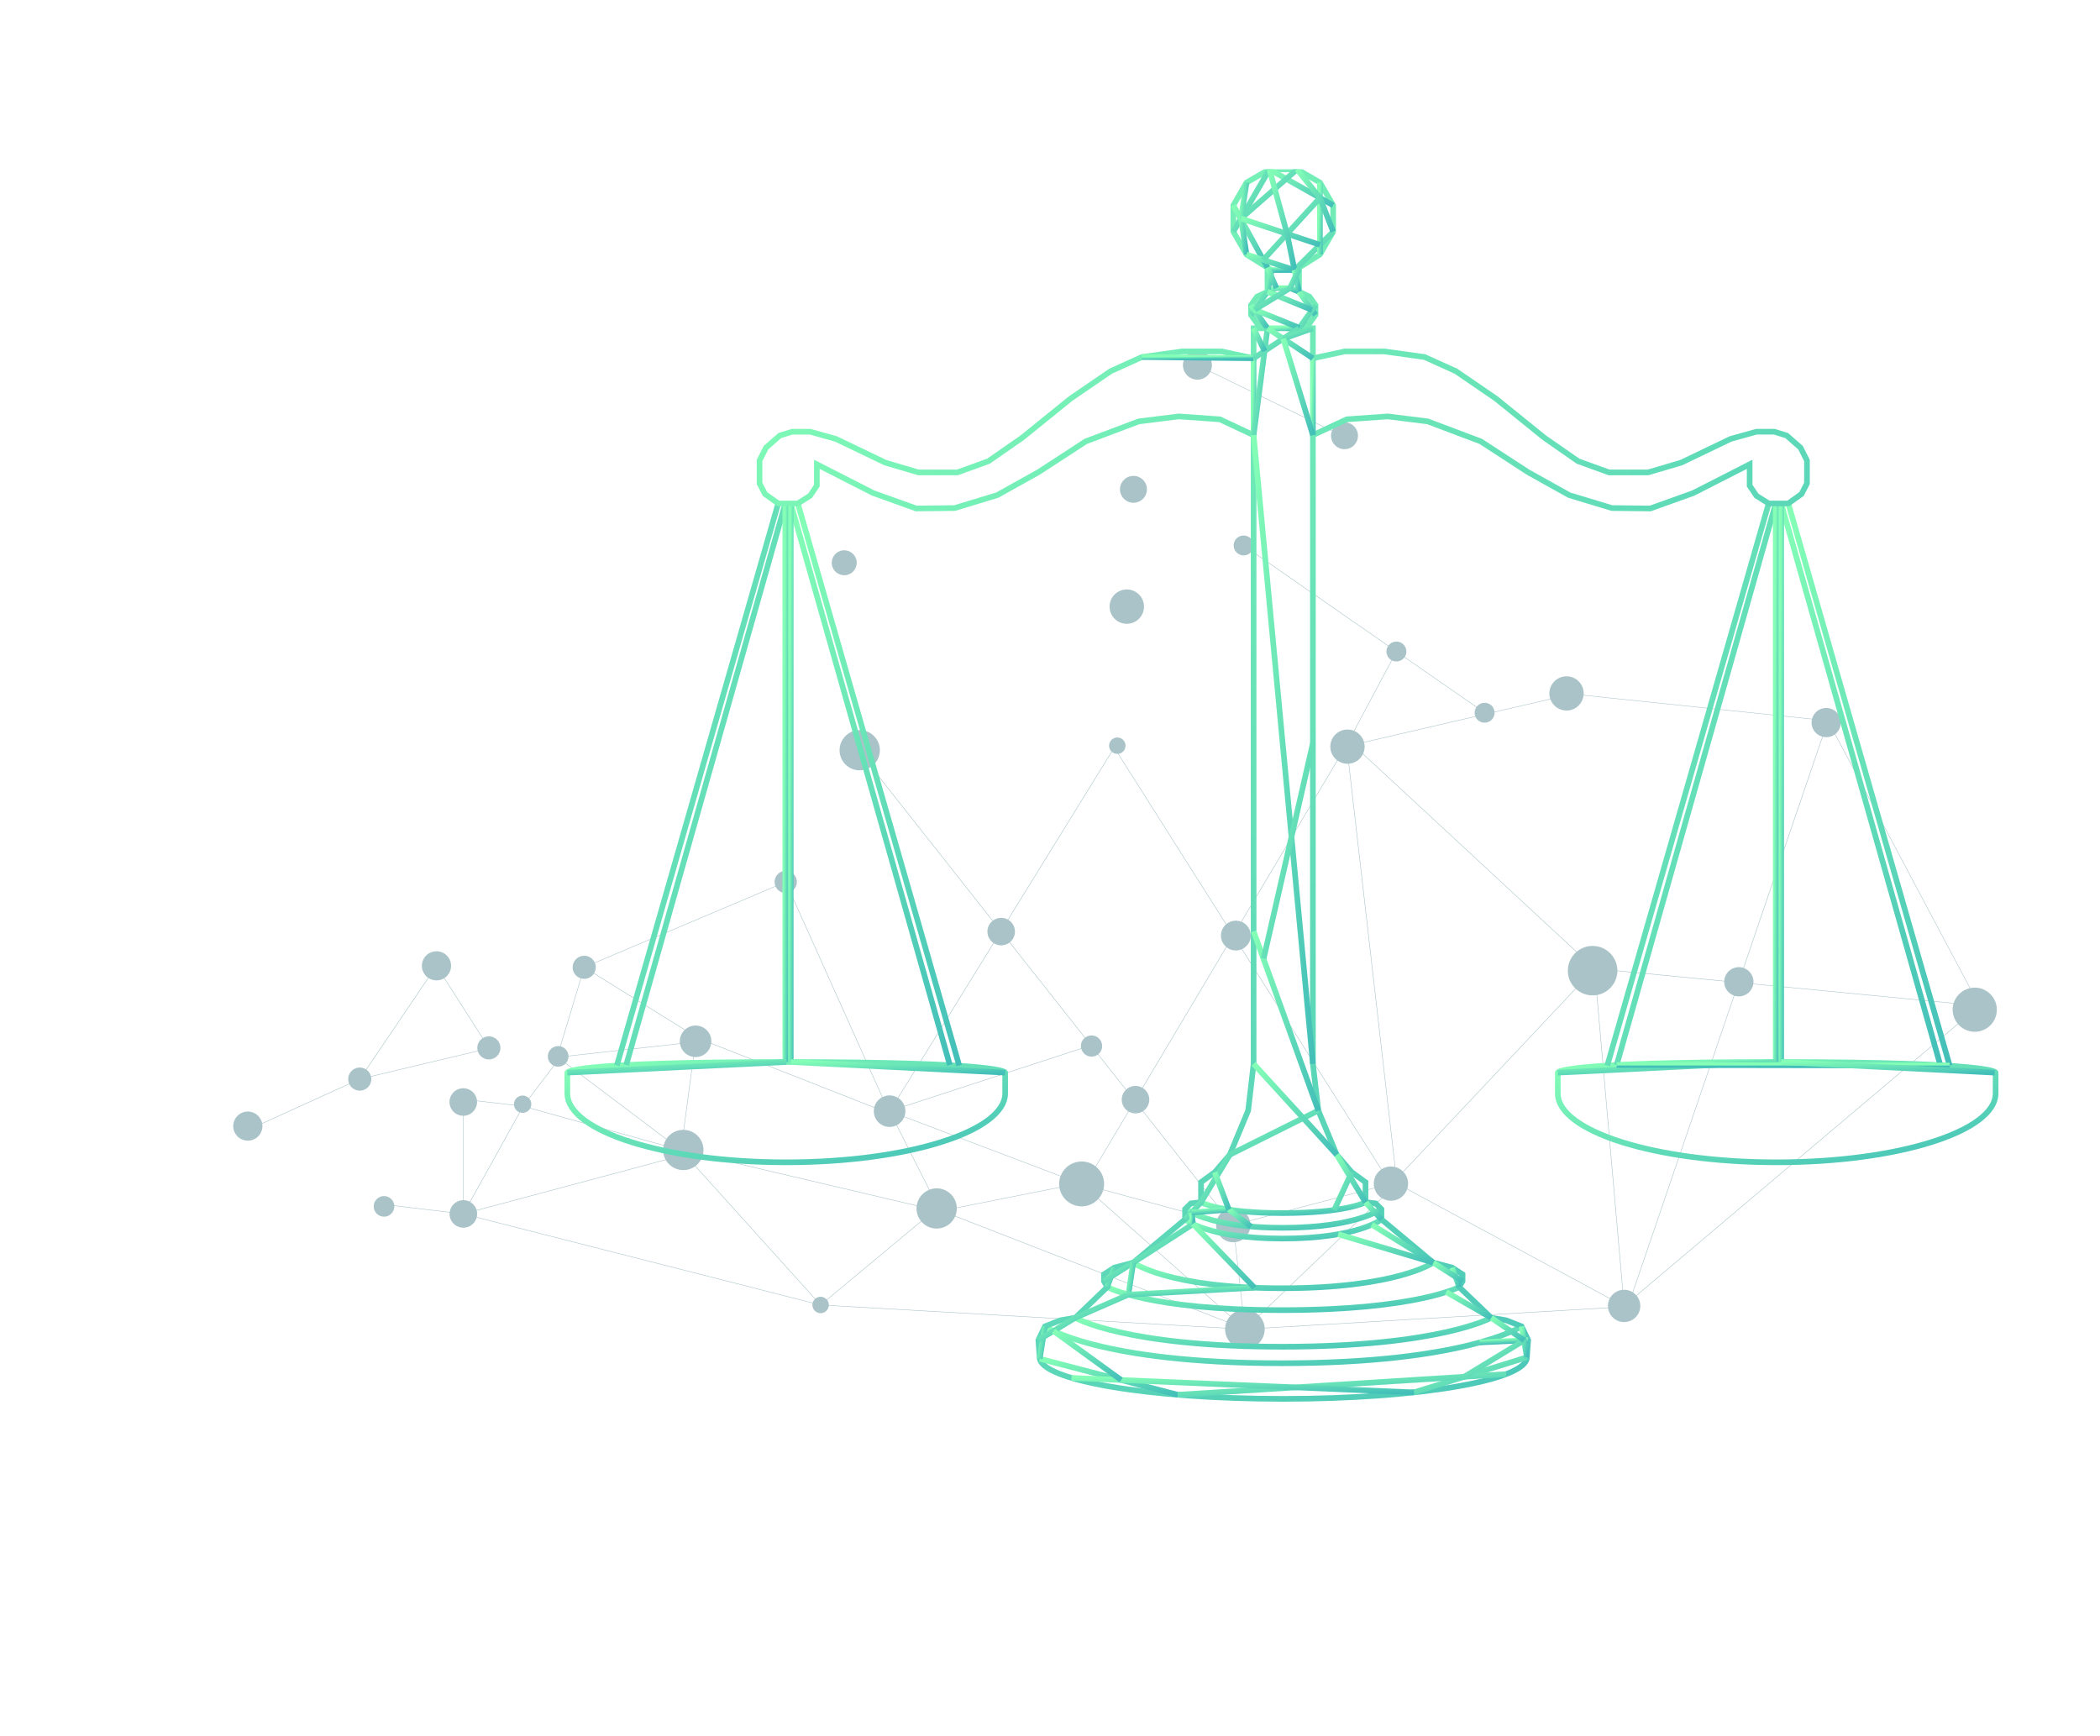 <svg width="744" height="615" viewBox="0 0 744 615" fill="none" xmlns="http://www.w3.org/2000/svg">
<g clip-path="url(#clip0_14090_4406)">
<path opacity="0.5" d="M396.822 173.919C396.53 171.303 398.419 168.945 401.041 168.653C403.662 168.36 406.026 170.246 406.318 172.862C406.611 175.481 404.721 177.837 402.1 178.129C399.478 178.421 397.115 176.535 396.822 173.919ZM393.152 215.628C393.524 218.967 396.54 221.372 399.885 220.999C403.231 220.628 405.641 217.618 405.267 214.279C404.895 210.94 401.879 208.535 398.534 208.908C395.188 209.28 392.777 212.289 393.152 215.628ZM131.532 381.918C131.782 384.163 130.163 386.188 127.911 386.438C126.133 386.636 124.498 385.665 123.764 384.143L92.896 398.179C92.911 398.271 92.93 398.362 92.941 398.454C93.258 401.288 91.212 403.839 88.375 404.154C85.538 404.471 82.978 402.429 82.663 399.597C82.346 396.763 84.392 394.212 87.229 393.897C89.915 393.598 92.345 395.41 92.868 398.003L123.69 383.987C123.534 383.626 123.427 383.235 123.38 382.822C123.129 380.577 124.749 378.552 127.001 378.302C127.978 378.193 128.913 378.438 129.679 378.933L151.677 346.457C150.504 345.635 149.673 344.338 149.502 342.806C149.184 339.972 151.23 337.42 154.067 337.106C156.905 336.789 159.464 338.831 159.779 341.662C160.002 343.655 159.055 345.504 157.487 346.538L171.073 367.818C171.569 367.516 172.132 367.313 172.747 367.244C174.996 366.994 177.025 368.61 177.275 370.858C177.526 373.102 175.906 375.127 173.655 375.377C171.656 375.6 169.835 374.347 169.277 372.491L131.46 381.503C131.49 381.639 131.512 381.775 131.527 381.916L131.532 381.918ZM129.821 379.035C130.592 379.579 131.17 380.384 131.42 381.342L169.238 372.33C169.191 372.147 169.151 371.961 169.131 371.768C168.955 370.197 169.699 368.734 170.931 367.912L157.346 346.632C156.716 347.018 155.997 347.281 155.216 347.367C153.976 347.506 152.788 347.194 151.818 346.56L129.823 379.035H129.821ZM424.804 134.498C426.585 134.3 428.05 133.213 428.809 131.73L471.867 152.736C471.614 153.414 471.507 154.159 471.592 154.929C471.884 157.545 474.248 159.431 476.869 159.139C479.491 158.847 481.38 156.488 481.088 153.872C480.795 151.256 478.432 149.37 475.81 149.662C474.02 149.862 472.571 151.026 471.927 152.577L428.881 131.577C429.271 130.75 429.449 129.812 429.34 128.837C429.025 126.026 426.486 123.999 423.668 124.313C420.851 124.627 418.82 127.162 419.135 129.973C419.45 132.785 421.989 134.812 424.807 134.498H424.804ZM700.498 365.554C697.835 365.851 695.337 364.776 693.706 362.898L579.834 459.111C580.516 459.938 580.977 460.962 581.104 462.108C581.453 465.249 579.187 468.08 576.039 468.429C572.932 468.776 570.132 466.571 569.723 463.492L448.052 470.667C448.225 474.327 445.529 477.542 441.829 477.956C437.978 478.384 434.508 475.614 434.077 471.771C434.035 471.402 434.032 471.041 434.05 470.679L293.634 462.66C293.518 464.014 292.459 465.143 291.055 465.301C289.456 465.479 288.015 464.328 287.836 462.732C287.799 462.403 287.821 462.079 287.891 461.774L168.878 431.436C168.365 433.307 166.755 434.769 164.707 434.997C162.023 435.297 159.605 433.366 159.305 430.688C159.266 430.337 159.268 429.99 159.303 429.651L139.706 427.31C139.793 429.213 138.386 430.886 136.462 431.099C134.456 431.322 132.645 429.879 132.422 427.877C132.199 425.874 133.645 424.068 135.651 423.845C137.657 423.622 139.468 425.065 139.691 427.067C139.693 427.092 139.691 427.114 139.696 427.137L159.328 429.483C159.625 427.32 161.351 425.55 163.625 425.298C163.777 425.28 163.928 425.273 164.077 425.27L164.052 395.372C161.627 395.335 159.551 393.506 159.273 391.039C158.973 388.361 160.907 385.948 163.591 385.648C166.274 385.349 168.692 387.279 168.992 389.957C168.992 389.967 168.992 389.979 168.992 389.989L182.094 391.511C181.963 389.866 183.163 388.403 184.817 388.217C185.811 388.106 186.744 388.484 187.384 389.153L196.146 377.597C195.059 377.067 194.256 376.013 194.112 374.723C193.889 372.719 195.335 370.914 197.341 370.692C197.725 370.65 198.1 370.667 198.459 370.739L205.716 346.642C204.23 346.162 203.087 344.855 202.901 343.204C202.651 340.96 204.27 338.935 206.522 338.685C208.337 338.482 210.006 339.497 210.716 341.076L274.707 313.97C274.578 313.648 274.486 313.306 274.447 312.945C274.206 310.782 275.766 308.832 277.936 308.589C280.104 308.349 282.058 309.906 282.298 312.071C282.489 313.789 281.544 315.366 280.064 316.068L312.681 388.734C313.254 388.45 313.879 388.254 314.551 388.18C315.84 388.036 317.073 388.346 318.097 388.975L351.949 334.121C350.821 333.346 350.02 332.111 349.856 330.646C349.665 328.941 350.384 327.345 351.622 326.335L308.557 271.766C307.634 272.382 306.56 272.796 305.38 272.927C301.459 273.362 297.927 270.546 297.488 266.63C297.052 262.717 299.874 259.19 303.795 258.755C307.716 258.319 311.247 261.136 311.686 265.051C311.986 267.727 310.756 270.222 308.698 271.672L351.756 326.228C352.435 325.711 353.256 325.362 354.166 325.261C355.208 325.144 356.207 325.367 357.058 325.837L393.802 266.301C393.343 265.848 393.028 265.244 392.951 264.554C392.772 262.957 393.926 261.519 395.525 261.341C397.125 261.163 398.566 262.314 398.744 263.91C398.92 265.475 397.814 266.885 396.262 267.108L434.469 327.456C435.238 326.817 436.192 326.389 437.259 326.27C438.122 326.174 438.96 326.295 439.719 326.585L473.737 269.415C472.447 268.445 471.542 266.972 471.349 265.244C470.977 261.913 473.38 258.911 476.718 258.54C477.755 258.423 478.759 258.577 479.662 258.941L492.999 233.931C492.044 233.394 491.352 232.423 491.221 231.253C491.127 230.399 491.345 229.582 491.784 228.919L443.446 195.36C442.883 196.13 442.013 196.67 440.989 196.783C439.049 196.999 437.301 195.605 437.085 193.67C436.869 191.734 438.266 189.99 440.205 189.774C442.144 189.559 443.893 190.952 444.108 192.888C444.203 193.742 443.984 194.556 443.546 195.222L491.883 228.78C492.446 228.01 493.317 227.471 494.341 227.357C496.28 227.142 498.029 228.535 498.244 230.471C498.339 231.324 498.12 232.139 497.681 232.805L523.126 250.471C523.689 249.701 524.56 249.162 525.584 249.048C527.523 248.833 529.272 250.226 529.487 252.161C529.487 252.179 529.487 252.199 529.49 252.216L549.228 247.635C549.097 247.239 549.003 246.823 548.955 246.392C548.583 243.061 550.987 240.059 554.325 239.688C557.663 239.316 560.671 241.715 561.043 245.048C561.09 245.462 561.093 245.87 561.055 246.269L641.985 254.711C642.521 252.708 644.235 251.137 646.422 250.894C649.271 250.577 651.838 252.624 652.156 255.468C652.362 257.31 651.57 259.027 650.219 260.099L698.038 350.127C698.274 350.08 698.512 350.04 698.752 350.013C703.053 349.535 706.929 352.627 707.408 356.918C707.886 361.21 704.789 365.078 700.488 365.556L700.498 365.554ZM650.09 260.2C649.378 260.727 648.525 261.081 647.58 261.188C646.958 261.257 646.35 261.208 645.775 261.067L617.8 343.016C619.603 343.665 620.98 345.283 621.205 347.313C621.252 347.739 621.242 348.154 621.188 348.56L692.161 355.421C692.981 352.837 695.122 350.788 697.875 350.162L650.09 260.203V260.2ZM292.913 460.485L326.308 432.705C325.47 431.678 324.905 430.413 324.746 429C324.682 428.424 324.696 427.854 324.766 427.302L248.957 409.47C248.528 410.943 247.63 412.232 246.423 413.155L288.843 460.193C289.27 459.831 289.808 459.586 290.405 459.519C291.385 459.411 292.303 459.802 292.91 460.485H292.913ZM235.106 405.941L187.85 392.756C187.381 393.595 186.531 394.207 185.501 394.321C185.055 394.37 184.621 394.321 184.219 394.192L166.606 425.924C167.68 426.543 168.506 427.56 168.861 428.8L235.796 410.878C235.372 410.094 235.082 409.218 234.977 408.277C234.888 407.475 234.943 406.691 235.106 405.943V405.941ZM200.503 376.716L236.106 403.567C237.234 401.852 239.092 400.634 241.294 400.389C241.584 400.357 241.872 400.347 242.157 400.35L245.612 374.501C243.256 374.152 241.324 372.323 240.922 369.897L201.408 374.271C201.421 375.194 201.081 376.055 200.503 376.713V376.716ZM383.086 371.615L320.52 392.076C320.624 392.41 320.699 392.754 320.741 393.115C320.84 394.001 320.721 394.858 320.433 395.642L375.77 416.675C376.801 413.989 379.261 411.957 382.324 411.616C384.494 411.373 386.558 412.027 388.145 413.279L399.734 393.803C398.501 393.043 397.618 391.749 397.445 390.2C397.271 388.658 397.844 387.205 398.871 386.193L388.981 373.659C388.46 374.05 387.835 374.315 387.14 374.392C385.261 374.6 383.554 373.387 383.088 371.615H383.086ZM434.543 335.628L404.857 385.517C406.09 386.277 406.973 387.571 407.147 389.121C407.355 390.989 406.474 392.724 405.014 393.704L433.154 429.362C434.02 428.674 435.079 428.211 436.259 428.08C439.267 427.745 442 429.664 442.784 432.483L486.893 420.87C486.829 420.612 486.774 420.35 486.745 420.078C486.489 417.784 487.548 415.645 489.324 414.415L439.915 336.371C439.453 336.566 438.96 336.7 438.437 336.759C436.983 336.92 435.6 336.477 434.543 335.631V335.628ZM477.936 270.61L494.353 413.544C495.405 413.824 496.352 414.378 497.104 415.135L558.166 350.278C556.733 348.907 555.751 347.046 555.515 344.922C555.183 341.952 556.381 339.165 558.481 337.339L482.861 267.227C481.978 269.031 480.222 270.363 478.072 270.6C478.025 270.605 477.98 270.605 477.933 270.608L477.936 270.61ZM440.19 464.046L437.522 440.148C434.218 440.469 431.257 438.086 430.888 434.782C430.803 434.027 430.868 433.292 431.046 432.599L390.865 421.682C390.54 422.818 389.97 423.862 389.204 424.738L435.877 466.274C436.966 465.083 438.466 464.259 440.19 464.046ZM399.875 393.885L388.274 413.383C389.814 414.653 390.88 416.494 391.118 418.63C391.23 419.627 391.148 420.6 390.91 421.516L431.086 432.431C431.421 431.265 432.1 430.233 433.018 429.461L404.867 393.791C404.267 394.162 403.583 394.415 402.834 394.499C401.765 394.618 400.743 394.377 399.875 393.885ZM317.762 398.677L329.297 421.553C329.85 421.343 330.435 421.189 331.053 421.12C334.974 420.684 338.505 423.501 338.944 427.416C338.961 427.575 338.966 427.733 338.974 427.889L375.326 420.662C375.313 420.573 375.298 420.481 375.288 420.39C375.15 419.142 375.308 417.932 375.705 416.826L320.374 395.796C319.88 397.028 318.955 398.055 317.765 398.677H317.762ZM338.468 430.871L434.59 468.264C434.88 467.581 435.28 466.954 435.763 466.4L389.09 424.862C387.832 426.241 386.089 427.186 384.085 427.409C379.862 427.879 376.042 424.961 375.348 420.828L338.981 428.057C339.004 429.045 338.823 429.998 338.468 430.869V430.871ZM446.05 466.086L489.485 424.498C488.265 423.709 487.34 422.491 486.933 421.031L442.824 432.643C442.888 432.901 442.943 433.163 442.973 433.435C443.342 436.74 440.981 439.715 437.685 440.128L440.356 464.029C442.551 463.811 444.609 464.63 446.05 466.088V466.086ZM498.572 421.261L570.36 460.019C571.223 458.428 572.828 457.267 574.767 457.052C574.785 457.052 574.802 457.052 574.819 457.049L565.673 352.592C565.522 352.617 565.366 352.639 565.212 352.656C562.583 352.948 560.096 352.048 558.293 350.389L497.223 415.257C498.091 416.18 498.683 417.375 498.835 418.729C498.934 419.61 498.835 420.466 498.577 421.261H498.572ZM578.408 457.871L614.291 352.758C612.488 352.109 611.112 350.491 610.886 348.461C610.859 348.216 610.854 347.974 610.861 347.734L573.014 344.076C572.959 348.221 569.969 351.8 565.842 352.562L574.99 457.039C576.233 456.948 577.416 457.262 578.41 457.874L578.408 457.871ZM529.505 252.384C529.592 254.228 528.235 255.844 526.37 256.052C524.79 256.228 523.34 255.337 522.737 253.953L483.292 263.106C483.357 263.363 483.409 263.626 483.439 263.895C483.565 265.019 483.367 266.103 482.933 267.063L558.608 337.225C559.885 336.156 561.482 335.438 563.263 335.24C568.081 334.703 572.421 338.168 572.959 342.977C572.994 343.289 573.011 343.595 573.014 343.902L610.866 347.56C611.02 345.095 612.922 343.019 615.467 342.737C616.221 342.652 616.955 342.737 617.634 342.957L645.604 261.022C643.627 260.47 642.084 258.77 641.841 256.609C641.774 256.01 641.819 255.426 641.948 254.869L561.035 246.429C560.711 249.169 558.541 251.429 555.674 251.746C552.827 252.062 550.228 250.362 549.29 247.788L529.5 252.379L529.505 252.384ZM479.823 259.007C481.467 259.725 482.752 261.151 483.25 262.943L522.677 253.793C522.576 253.523 522.501 253.238 522.467 252.936C522.372 252.082 522.591 251.266 523.03 250.602L497.585 232.936C497.022 233.705 496.151 234.245 495.127 234.359C494.42 234.438 493.743 234.299 493.153 234.005L479.82 259.005L479.823 259.007ZM439.885 326.644C441.599 327.359 442.883 328.956 443.102 330.928C443.359 333.243 442.075 335.371 440.069 336.297L489.465 414.323C490.236 413.821 491.132 413.48 492.111 413.371C492.823 413.291 493.515 413.346 494.175 413.499L477.762 270.62C476.331 270.707 474.975 270.291 473.878 269.514L439.883 326.647L439.885 326.644ZM357.209 325.924C358.474 326.679 359.389 327.991 359.563 329.565C359.754 331.27 359.035 332.866 357.797 333.879L384.457 367.66C384.978 367.269 385.603 367.004 386.3 366.927C388.366 366.697 390.226 368.182 390.456 370.244C390.602 371.551 390.057 372.776 389.109 373.555L398.99 386.074C399.726 385.396 400.676 384.933 401.75 384.814C402.819 384.695 403.841 384.935 404.709 385.428L434.409 335.512C433.43 334.673 432.748 333.48 432.594 332.097C432.395 330.327 433.102 328.669 434.342 327.567L396.103 267.165L396.175 267.118C395.329 267.212 394.528 266.932 393.936 266.413L357.212 325.919L357.209 325.924ZM318.243 389.061C319.26 389.729 320.051 390.722 320.461 391.912L383.036 371.449C383.009 371.328 382.989 371.202 382.974 371.075C382.828 369.769 383.376 368.543 384.321 367.764L357.661 333.983C356.981 334.5 356.16 334.849 355.25 334.95C354.099 335.079 352.996 334.794 352.091 334.218L318.243 389.064V389.061ZM309.608 394.35C309.536 393.717 309.581 393.098 309.715 392.509L251.963 369.801C251.601 372.251 249.632 374.248 247.053 374.535C246.619 374.582 246.192 374.575 245.778 374.528L242.326 400.36C245.82 400.473 248.796 403.127 249.195 406.696C249.297 407.599 249.218 408.478 248.997 409.307L324.791 427.134C325.168 424.664 326.827 422.563 329.138 421.617L317.611 398.756C317.053 399.026 316.445 399.211 315.793 399.285C312.721 399.627 309.953 397.419 309.611 394.353L309.608 394.35ZM210.78 341.232C210.914 341.566 211.008 341.922 211.05 342.296C211.152 343.217 210.939 344.098 210.497 344.835L242.685 364.833C243.526 364.076 244.6 363.561 245.81 363.428C248.883 363.086 251.651 365.294 251.993 368.36C252.04 368.791 252.035 369.212 251.985 369.623L309.754 392.338C310.144 390.828 311.153 389.544 312.527 388.806L279.908 316.135C279.565 316.279 279.198 316.38 278.809 316.422C277.061 316.618 275.454 315.64 274.769 314.123L210.778 341.229L210.78 341.232ZM198.628 370.778C200.071 371.135 201.21 372.352 201.383 373.914C201.391 373.979 201.391 374.04 201.396 374.102L240.892 369.731C240.887 369.687 240.875 369.645 240.87 369.603C240.669 367.808 241.349 366.12 242.559 364.96L210.413 344.989C209.768 345.976 208.699 346.679 207.432 346.82C206.894 346.88 206.371 346.83 205.88 346.694L198.626 370.781L198.628 370.778ZM187.503 389.276C187.887 389.727 188.148 390.294 188.217 390.927C188.284 391.524 188.172 392.1 187.927 392.603L235.144 405.775C235.325 405.04 235.62 404.344 236.014 403.713L200.386 376.842C199.814 377.439 199.04 377.847 198.152 377.943C197.497 378.015 196.867 377.909 196.304 377.666L187.503 389.274V389.276ZM164.243 425.268C165.034 425.28 165.788 425.481 166.455 425.835L184.053 394.132C183.036 393.741 182.265 392.826 182.109 391.68L169 390.158C169.181 392.754 167.283 395.053 164.669 395.343C164.518 395.36 164.367 395.367 164.218 395.37L164.243 425.268ZM287.928 461.606C288.072 461.106 288.347 460.66 288.719 460.307L246.286 413.257C245.314 413.962 244.156 414.437 242.876 414.581C239.955 414.905 237.249 413.425 235.875 411.032L168.9 428.966C168.952 429.173 168.997 429.386 169.019 429.607C169.084 430.181 169.039 430.74 168.913 431.272L287.925 461.611L287.928 461.606ZM434.055 470.506C434.104 469.778 434.263 469.078 434.523 468.42L338.396 431.027C337.411 433.299 335.274 434.997 332.632 435.292C330.19 435.564 327.896 434.571 326.41 432.836L293.017 460.613C293.342 461.024 293.56 461.527 293.625 462.086C293.639 462.222 293.642 462.356 293.639 462.489L434.055 470.508V470.506ZM448.042 470.494L569.701 463.319C569.587 462.192 569.807 461.111 570.283 460.17L498.517 421.424C497.763 423.548 495.856 425.169 493.463 425.436C492.077 425.59 490.747 425.26 489.641 424.59L446.169 466.212C447.169 467.276 447.853 468.655 448.027 470.216C448.037 470.31 448.037 470.402 448.044 470.496L448.042 470.494ZM693.594 362.764C692.652 361.631 692.017 360.218 691.841 358.643C691.722 357.582 691.823 356.547 692.106 355.584L621.163 348.726C620.796 350.959 618.986 352.77 616.62 353.033C615.866 353.117 615.132 353.033 614.452 352.812L578.559 457.96C578.991 458.245 579.383 458.589 579.725 458.977L693.596 362.764H693.594ZM299.589 203.807C302.019 203.538 303.77 201.352 303.5 198.924C303.23 196.499 301.04 194.751 298.609 195.021C296.179 195.291 294.428 197.476 294.698 199.904C294.969 202.33 297.159 204.077 299.589 203.807Z" fill="#548992"/>
<path d="M356.11 380.075V387.44C356.11 400.923 321.389 411.856 278.555 411.856C235.722 411.856 201 400.926 201 387.44V380.075C201 380.075 200.334 376.312 278.555 376.312C356.777 376.312 356.11 380.075 356.11 380.075Z" stroke="url(#paint0_linear_14090_4406)" stroke-width="2" stroke-miterlimit="10"/>
<path d="M275.709 178.405L218.542 377.568" stroke="url(#paint1_linear_14090_4406)" stroke-width="2" stroke-miterlimit="10"/>
<path d="M278.225 178.405L221.86 377.379" stroke="url(#paint2_linear_14090_4406)" stroke-width="2" stroke-miterlimit="10"/>
<path d="M282.659 178.405L339.826 377.568" stroke="url(#paint3_linear_14090_4406)" stroke-width="2" stroke-miterlimit="10"/>
<path d="M280.144 178.405L336.508 377.379" stroke="url(#paint4_linear_14090_4406)" stroke-width="2" stroke-miterlimit="10"/>
<path d="M280.144 178.405V376.312" stroke="url(#paint5_linear_14090_4406)" stroke-width="2" stroke-miterlimit="10"/>
<path d="M278.225 376.312V178.405" stroke="url(#paint6_linear_14090_4406)" stroke-width="2" stroke-miterlimit="10"/>
<path d="M707.013 380.075V387.44C707.013 400.923 672.292 411.856 629.458 411.856C586.625 411.856 551.904 400.926 551.904 387.44V380.075C551.904 380.075 551.237 376.312 629.458 376.312C707.68 376.312 707.013 380.075 707.013 380.075Z" stroke="url(#paint7_linear_14090_4406)" stroke-width="2" stroke-miterlimit="10"/>
<path d="M626.612 178.405L569.443 377.568" stroke="url(#paint8_linear_14090_4406)" stroke-width="2" stroke-miterlimit="10"/>
<path d="M629.126 178.405L572.761 377.379" stroke="url(#paint9_linear_14090_4406)" stroke-width="2" stroke-miterlimit="10"/>
<path d="M633.562 178.405L690.729 377.568" stroke="url(#paint10_linear_14090_4406)" stroke-width="2" stroke-miterlimit="10"/>
<path d="M631.047 178.405L687.412 377.379" stroke="url(#paint11_linear_14090_4406)" stroke-width="2" stroke-miterlimit="10"/>
<path d="M631.047 178.405V376.312" stroke="url(#paint12_linear_14090_4406)" stroke-width="2" stroke-miterlimit="10"/>
<path d="M629.125 376.312V178.405" stroke="url(#paint13_linear_14090_4406)" stroke-width="2" stroke-miterlimit="10"/>
<path d="M539.069 469.986C539.069 469.986 519.332 483.052 454.098 483.052C388.865 483.052 370.203 469.986 370.203 469.986" stroke="url(#paint14_linear_14090_4406)" stroke-width="2" stroke-miterlimit="10"/>
<path d="M528.306 466.942C528.306 466.942 509.914 477.201 454.177 477.201C398.439 477.201 380.963 466.942 380.963 466.942" stroke="url(#paint15_linear_14090_4406)" stroke-width="2" stroke-miterlimit="10"/>
<path d="M516.99 456.036C516.99 456.036 501.795 464.23 454.245 464.23C406.695 464.23 392.281 456.036 392.281 456.036" stroke="url(#paint16_linear_14090_4406)" stroke-width="2" stroke-miterlimit="10"/>
<path d="M507.78 447.397C507.78 447.397 494.828 456.476 454.3 456.476C413.772 456.476 401.487 447.397 401.487 447.397" stroke="url(#paint17_linear_14090_4406)" stroke-width="2" stroke-miterlimit="10"/>
<path d="M483.779 426.028C483.779 426.028 476.679 429.843 454.453 429.843C432.227 429.843 425.493 426.028 425.493 426.028" stroke="url(#paint18_linear_14090_4406)" stroke-width="2" stroke-miterlimit="10"/>
<path d="M489.417 428.297C489.417 428.297 480.942 435.062 454.417 435.062C427.892 435.062 419.852 428.297 419.852 428.297" stroke="url(#paint19_linear_14090_4406)" stroke-width="2" stroke-miterlimit="10"/>
<path d="M489.417 432.104C489.417 432.104 480.942 438.87 454.417 438.87C427.892 438.87 419.852 432.104 419.852 432.104" stroke="url(#paint20_linear_14090_4406)" stroke-width="2" stroke-miterlimit="10"/>
<path d="M637.889 158.621L633.007 154.339L628.606 152.973H622.283L613.147 155.52L595.617 163.936L583.857 167.406H570.1L559.079 163.421L547.097 155.079L529.936 141.201L515.807 131.532L504.711 126.513L490.435 124.521H476.456L465.141 126.957V116.326H460.217L463.925 114.591L466.065 111.586V108.113L463.925 105.108L460.217 103.373V94.846L467.639 90.178L472.316 82.094V72.758L467.639 64.674L459.538 60.006H449.739L441.639 64.674L436.961 72.758V82.094L441.639 90.178L449.06 94.846V103.373L445.353 105.108L443.212 108.113V111.586L445.353 114.591L449.06 116.326H444.137V126.957L432.821 124.521H418.843L404.567 126.513L393.47 131.532L379.341 141.201L362.18 155.079L350.198 163.421L339.177 167.406H325.421L313.661 163.936L296.13 155.52L286.994 152.973H280.672L276.27 154.339L271.388 158.621L269.095 163.16V171.28L271.019 175.043L275.715 178.402H282.668L286.994 175.669L289.399 172.089V164.523L309.37 174.71L324.607 180.173L338.216 180.026L353.306 175.451L367.876 167.331L384.668 156.407L403.456 149.32L417.657 147.55L432.155 148.583L444.137 154.192V376.974L442.212 393.51L435.703 409.159L430.377 415.359L425.496 418.903V425.989L421.908 426.415L419.854 428.464V432.063L401.492 447.397L394.779 449.168L391.116 451.55V453.986L392.338 456.035L380.966 466.942L375.697 467.828L370.206 469.989L367.876 474.861L368.32 480.952C368.32 489.087 406.845 495.678 454.639 495.678C502.432 495.678 540.957 489.084 540.957 480.952L541.402 474.861L539.072 469.989L533.581 467.828L528.312 466.942L516.939 456.035L518.161 453.986V451.55L514.498 449.168L507.785 447.397L489.423 432.063V428.464L487.37 426.415L483.782 425.989V418.903L478.9 415.359L473.574 409.159L467.065 393.51L465.141 376.974V154.192L477.123 148.583L491.621 147.55L505.822 149.32L524.61 156.407L541.402 167.331L555.972 175.451L571.061 180.026L584.671 180.173L599.907 174.71L619.878 164.523V172.089L622.283 175.669L626.609 178.402H633.563L638.258 175.043L640.183 171.28V163.16L637.889 158.621Z" stroke="url(#paint21_linear_14090_4406)" stroke-width="2" stroke-miterlimit="10"/>
<path d="M444.131 126.954V154.192" stroke="url(#paint22_linear_14090_4406)" stroke-width="2" stroke-miterlimit="10"/>
<path d="M465.138 126.954V154.192" stroke="url(#paint23_linear_14090_4406)" stroke-width="2" stroke-miterlimit="10"/>
<path d="M449.055 103.371L452.195 102.097H457.02L460.214 103.371" stroke="url(#paint24_linear_14090_4406)" stroke-width="2" stroke-miterlimit="10"/>
<path d="M449.055 116.323H460.214" stroke="url(#paint25_linear_14090_4406)" stroke-width="2" stroke-miterlimit="10"/>
<path d="M449.055 94.843L450.568 95.691H458.629L460.214 94.843" stroke="url(#paint26_linear_14090_4406)" stroke-width="2" stroke-miterlimit="10"/>
<path d="M444.131 126.954L404.561 126.51" stroke="url(#paint27_linear_14090_4406)" stroke-width="2" stroke-miterlimit="10"/>
<path d="M436.958 72.755L449.054 94.844" stroke="url(#paint28_linear_14090_4406)" stroke-width="2" stroke-miterlimit="10"/>
<path d="M458.629 95.691L472.313 82.091" stroke="url(#paint29_linear_14090_4406)" stroke-width="2" stroke-miterlimit="10"/>
<path d="M467.636 90.175V64.668" stroke="url(#paint30_linear_14090_4406)" stroke-width="2" stroke-miterlimit="10"/>
<path d="M436.958 82.091L449.736 60" stroke="url(#paint31_linear_14090_4406)" stroke-width="2" stroke-miterlimit="10"/>
<path d="M472.314 72.755L449.736 60" stroke="url(#paint32_linear_14090_4406)" stroke-width="2" stroke-miterlimit="10"/>
<path d="M439.657 77.423L459.535 60" stroke="url(#paint33_linear_14090_4406)" stroke-width="2" stroke-miterlimit="10"/>
<path d="M472.313 82.091L467.636 70.112L459.536 60" stroke="url(#paint34_linear_14090_4406)" stroke-width="2" stroke-miterlimit="10"/>
<path d="M441.636 90.175L439.657 77.423L441.636 64.668" stroke="url(#paint35_linear_14090_4406)" stroke-width="2" stroke-miterlimit="10"/>
<path d="M458.629 95.691L441.636 90.175" stroke="url(#paint36_linear_14090_4406)" stroke-width="2" stroke-miterlimit="10"/>
<path d="M467.636 70.112L447.55 92.096" stroke="url(#paint37_linear_14090_4406)" stroke-width="2" stroke-miterlimit="10"/>
<path d="M439.657 77.423L467.635 86.739" stroke="url(#paint38_linear_14090_4406)" stroke-width="2" stroke-miterlimit="10"/>
<path d="M458.629 95.691L455.99 82.861L449.736 60" stroke="url(#paint39_linear_14090_4406)" stroke-width="2" stroke-miterlimit="10"/>
<path d="M443.206 111.583L449.055 103.371" stroke="url(#paint40_linear_14090_4406)" stroke-width="2" stroke-miterlimit="10"/>
<path d="M466.063 111.583L460.214 103.371" stroke="url(#paint41_linear_14090_4406)" stroke-width="2" stroke-miterlimit="10"/>
<path d="M449.055 116.324L443.206 108.111" stroke="url(#paint42_linear_14090_4406)" stroke-width="2" stroke-miterlimit="10"/>
<path d="M460.214 116.324L466.063 108.111" stroke="url(#paint43_linear_14090_4406)" stroke-width="2" stroke-miterlimit="10"/>
<path d="M450.568 95.691L449.055 103.371" stroke="url(#paint44_linear_14090_4406)" stroke-width="2" stroke-miterlimit="10"/>
<path d="M458.629 95.691L460.214 103.371" stroke="url(#paint45_linear_14090_4406)" stroke-width="2" stroke-miterlimit="10"/>
<path d="M457.02 102.097L460.214 95.269" stroke="url(#paint46_linear_14090_4406)" stroke-width="2" stroke-miterlimit="10"/>
<path d="M452.195 102.097L449.055 94.843" stroke="url(#paint47_linear_14090_4406)" stroke-width="2" stroke-miterlimit="10"/>
<path d="M460.334 116.158L444.518 109.74" stroke="url(#paint48_linear_14090_4406)" stroke-width="2" stroke-miterlimit="10"/>
<path d="M449.055 103.371L464.829 109.848" stroke="url(#paint49_linear_14090_4406)" stroke-width="2" stroke-miterlimit="10"/>
<path d="M444.518 109.741L457.02 102.097" stroke="url(#paint50_linear_14090_4406)" stroke-width="2" stroke-miterlimit="10"/>
<path d="M368.372 481.471L417.255 494.229" stroke="url(#paint51_linear_14090_4406)" stroke-width="2" stroke-miterlimit="10"/>
<path d="M540.954 480.946L500.916 493.387" stroke="url(#paint52_linear_14090_4406)" stroke-width="2" stroke-miterlimit="10"/>
<path d="M541.399 474.858L524.202 475.688" stroke="url(#paint53_linear_14090_4406)" stroke-width="2" stroke-miterlimit="10"/>
<path d="M539.069 469.986L540.955 480.946" stroke="url(#paint54_linear_14090_4406)" stroke-width="2" stroke-miterlimit="10"/>
<path d="M370.203 469.986L368.372 481.47" stroke="url(#paint55_linear_14090_4406)" stroke-width="2" stroke-miterlimit="10"/>
<path d="M367.873 474.858L380.963 466.942" stroke="url(#paint56_linear_14090_4406)" stroke-width="2" stroke-miterlimit="10"/>
<path d="M516.991 456.035L514.493 449.168" stroke="url(#paint57_linear_14090_4406)" stroke-width="2" stroke-miterlimit="10"/>
<path d="M518.155 453.986L507.779 447.397" stroke="url(#paint58_linear_14090_4406)" stroke-width="2" stroke-miterlimit="10"/>
<path d="M392.281 456.035L394.776 449.168" stroke="url(#paint59_linear_14090_4406)" stroke-width="2" stroke-miterlimit="10"/>
<path d="M391.116 453.986L401.489 447.397" stroke="url(#paint60_linear_14090_4406)" stroke-width="2" stroke-miterlimit="10"/>
<path d="M417.255 494.229L533.611 486.906" stroke="url(#paint61_linear_14090_4406)" stroke-width="2" stroke-miterlimit="10"/>
<path d="M500.916 493.387L379.645 488.254" stroke="url(#paint62_linear_14090_4406)" stroke-width="2" stroke-miterlimit="10"/>
<path d="M373.232 471.616L397.206 488.997" stroke="url(#paint63_linear_14090_4406)" stroke-width="2" stroke-miterlimit="10"/>
<path d="M540.012 474.924L518.768 487.841" stroke="url(#paint64_linear_14090_4406)" stroke-width="2" stroke-miterlimit="10"/>
<path d="M528.306 466.942L540.012 474.924" stroke="url(#paint65_linear_14090_4406)" stroke-width="2" stroke-miterlimit="10"/>
<path d="M507.779 447.398L486.024 433.954" stroke="url(#paint66_linear_14090_4406)" stroke-width="2" stroke-miterlimit="10"/>
<path d="M401.49 447.398L422.674 433.741" stroke="url(#paint67_linear_14090_4406)" stroke-width="2" stroke-miterlimit="10"/>
<path d="M425.493 426.028L419.852 432.105" stroke="url(#paint68_linear_14090_4406)" stroke-width="2" stroke-miterlimit="10"/>
<path d="M483.779 426.028L489.417 432.105" stroke="url(#paint69_linear_14090_4406)" stroke-width="2" stroke-miterlimit="10"/>
<path d="M380.963 466.942L399.778 458.747" stroke="url(#paint70_linear_14090_4406)" stroke-width="2" stroke-miterlimit="10"/>
<path d="M401.49 447.397L399.778 458.747" stroke="url(#paint71_linear_14090_4406)" stroke-width="2" stroke-miterlimit="10"/>
<path d="M425.493 426.028L435.701 409.159" stroke="url(#paint72_linear_14090_4406)" stroke-width="2" stroke-miterlimit="10"/>
<path d="M483.779 426.028L473.571 409.159" stroke="url(#paint73_linear_14090_4406)" stroke-width="2" stroke-miterlimit="10"/>
<path d="M435.7 409.16L467.062 393.51" stroke="url(#paint74_linear_14090_4406)" stroke-width="2" stroke-miterlimit="10"/>
<path d="M473.571 409.16L444.131 376.974" stroke="url(#paint75_linear_14090_4406)" stroke-width="2" stroke-miterlimit="10"/>
<path d="M449.055 116.323L444.131 154.193" stroke="url(#paint76_linear_14090_4406)" stroke-width="2" stroke-miterlimit="10"/>
<path d="M444.131 126.954L460.214 116.323" stroke="url(#paint77_linear_14090_4406)" stroke-width="2" stroke-miterlimit="10"/>
<path d="M449.055 116.323L465.138 126.954" stroke="url(#paint78_linear_14090_4406)" stroke-width="2" stroke-miterlimit="10"/>
<path d="M465.138 116.323L454.636 120.012" stroke="url(#paint79_linear_14090_4406)" stroke-width="2" stroke-miterlimit="10"/>
<path d="M465.138 154.193L454.636 120.012" stroke="url(#paint80_linear_14090_4406)" stroke-width="2" stroke-miterlimit="10"/>
<path d="M444.131 116.323L448.007 124.395" stroke="url(#paint81_linear_14090_4406)" stroke-width="2" stroke-miterlimit="10"/>
<path d="M528.306 466.942L512.385 457.815" stroke="url(#paint82_linear_14090_4406)" stroke-width="2" stroke-miterlimit="10"/>
<path d="M422.118 429.663L422.674 433.74" stroke="url(#paint83_linear_14090_4406)" stroke-width="2" stroke-miterlimit="10"/>
<path d="M399.778 458.748L444.428 456.285" stroke="url(#paint84_linear_14090_4406)" stroke-width="2" stroke-miterlimit="10"/>
<path d="M507.779 447.397L474.094 437.333" stroke="url(#paint85_linear_14090_4406)" stroke-width="2" stroke-miterlimit="10"/>
<path d="M422.673 433.741L444.428 456.284" stroke="url(#paint86_linear_14090_4406)" stroke-width="2" stroke-miterlimit="10"/>
<path d="M422.118 429.663L435.343 428.608" stroke="url(#paint87_linear_14090_4406)" stroke-width="2" stroke-miterlimit="10"/>
<path d="M435.343 428.608L443.179 434.609" stroke="url(#paint88_linear_14090_4406)" stroke-width="2" stroke-miterlimit="10"/>
<path d="M465.138 376.974L444.131 154.193" stroke="url(#paint89_linear_14090_4406)" stroke-width="2" stroke-miterlimit="10"/>
<path d="M478.897 415.362L472.683 428.752" stroke="url(#paint90_linear_14090_4406)" stroke-width="2" stroke-miterlimit="10"/>
<path d="M430.375 415.362L435.343 428.608" stroke="url(#paint91_linear_14090_4406)" stroke-width="2" stroke-miterlimit="10"/>
<path d="M467.062 393.51L444.131 330.026" stroke="url(#paint92_linear_14090_4406)" stroke-width="2" stroke-miterlimit="10"/>
<path d="M447.695 339.638L465.138 263.369" stroke="url(#paint93_linear_14090_4406)" stroke-width="2" stroke-miterlimit="10"/>
<path d="M551.903 380.075L629.125 376.312" stroke="url(#paint94_linear_14090_4406)" stroke-width="2" stroke-miterlimit="10"/>
<path d="M690.729 377.568L572.761 377.379" stroke="url(#paint95_linear_14090_4406)" stroke-width="2" stroke-miterlimit="10"/>
<path d="M706.68 380.075L631.047 376.312" stroke="url(#paint96_linear_14090_4406)" stroke-width="2" stroke-miterlimit="10"/>
<path d="M280.144 376.312L356.11 380.075" stroke="url(#paint97_linear_14090_4406)" stroke-width="2" stroke-miterlimit="10"/>
<path d="M201.003 380.075L278.558 376.312" stroke="url(#paint98_linear_14090_4406)" stroke-width="2" stroke-miterlimit="10"/>
</g>
<defs>
<linearGradient id="paint0_linear_14090_4406" x1="201" y1="376.312" x2="216.478" y2="443.854" gradientUnits="userSpaceOnUse">
<stop stop-color="#85FFB6"/>
<stop offset="1" stop-color="#43BFB9"/>
</linearGradient>
<linearGradient id="paint1_linear_14090_4406" x1="218.542" y1="178.405" x2="324.173" y2="208.725" gradientUnits="userSpaceOnUse">
<stop stop-color="#85FFB6"/>
<stop offset="1" stop-color="#43BFB9"/>
</linearGradient>
<linearGradient id="paint2_linear_14090_4406" x1="221.86" y1="178.405" x2="326.215" y2="207.967" gradientUnits="userSpaceOnUse">
<stop stop-color="#85FFB6"/>
<stop offset="1" stop-color="#43BFB9"/>
</linearGradient>
<linearGradient id="paint3_linear_14090_4406" x1="282.659" y1="178.405" x2="388.289" y2="208.725" gradientUnits="userSpaceOnUse">
<stop stop-color="#85FFB6"/>
<stop offset="1" stop-color="#43BFB9"/>
</linearGradient>
<linearGradient id="paint4_linear_14090_4406" x1="280.144" y1="178.405" x2="384.499" y2="207.967" gradientUnits="userSpaceOnUse">
<stop stop-color="#85FFB6"/>
<stop offset="1" stop-color="#43BFB9"/>
</linearGradient>
<linearGradient id="paint5_linear_14090_4406" x1="280.144" y1="178.405" x2="282.144" y2="178.415" gradientUnits="userSpaceOnUse">
<stop stop-color="#85FFB6"/>
<stop offset="1" stop-color="#43BFB9"/>
</linearGradient>
<linearGradient id="paint6_linear_14090_4406" x1="278.225" y1="178.405" x2="280.225" y2="178.415" gradientUnits="userSpaceOnUse">
<stop stop-color="#85FFB6"/>
<stop offset="1" stop-color="#43BFB9"/>
</linearGradient>
<linearGradient id="paint7_linear_14090_4406" x1="551.903" y1="376.312" x2="567.381" y2="443.854" gradientUnits="userSpaceOnUse">
<stop stop-color="#85FFB6"/>
<stop offset="1" stop-color="#43BFB9"/>
</linearGradient>
<linearGradient id="paint8_linear_14090_4406" x1="569.443" y1="178.405" x2="675.078" y2="208.728" gradientUnits="userSpaceOnUse">
<stop stop-color="#85FFB6"/>
<stop offset="1" stop-color="#43BFB9"/>
</linearGradient>
<linearGradient id="paint9_linear_14090_4406" x1="572.761" y1="178.405" x2="677.116" y2="207.967" gradientUnits="userSpaceOnUse">
<stop stop-color="#85FFB6"/>
<stop offset="1" stop-color="#43BFB9"/>
</linearGradient>
<linearGradient id="paint10_linear_14090_4406" x1="633.562" y1="178.405" x2="739.193" y2="208.725" gradientUnits="userSpaceOnUse">
<stop stop-color="#85FFB6"/>
<stop offset="1" stop-color="#43BFB9"/>
</linearGradient>
<linearGradient id="paint11_linear_14090_4406" x1="631.047" y1="178.405" x2="735.402" y2="207.967" gradientUnits="userSpaceOnUse">
<stop stop-color="#85FFB6"/>
<stop offset="1" stop-color="#43BFB9"/>
</linearGradient>
<linearGradient id="paint12_linear_14090_4406" x1="631.047" y1="178.405" x2="633.047" y2="178.415" gradientUnits="userSpaceOnUse">
<stop stop-color="#85FFB6"/>
<stop offset="1" stop-color="#43BFB9"/>
</linearGradient>
<linearGradient id="paint13_linear_14090_4406" x1="629.125" y1="178.405" x2="631.125" y2="178.415" gradientUnits="userSpaceOnUse">
<stop stop-color="#85FFB6"/>
<stop offset="1" stop-color="#43BFB9"/>
</linearGradient>
<linearGradient id="paint14_linear_14090_4406" x1="370.203" y1="469.986" x2="372.213" y2="495.963" gradientUnits="userSpaceOnUse">
<stop stop-color="#85FFB6"/>
<stop offset="1" stop-color="#43BFB9"/>
</linearGradient>
<linearGradient id="paint15_linear_14090_4406" x1="380.963" y1="466.942" x2="382.385" y2="487.361" gradientUnits="userSpaceOnUse">
<stop stop-color="#85FFB6"/>
<stop offset="1" stop-color="#43BFB9"/>
</linearGradient>
<linearGradient id="paint16_linear_14090_4406" x1="392.281" y1="456.036" x2="393.354" y2="472.355" gradientUnits="userSpaceOnUse">
<stop stop-color="#85FFB6"/>
<stop offset="1" stop-color="#43BFB9"/>
</linearGradient>
<linearGradient id="paint17_linear_14090_4406" x1="401.487" y1="447.397" x2="403.026" y2="465.423" gradientUnits="userSpaceOnUse">
<stop stop-color="#85FFB6"/>
<stop offset="1" stop-color="#43BFB9"/>
</linearGradient>
<linearGradient id="paint18_linear_14090_4406" x1="425.493" y1="426.028" x2="425.99" y2="433.624" gradientUnits="userSpaceOnUse">
<stop stop-color="#85FFB6"/>
<stop offset="1" stop-color="#43BFB9"/>
</linearGradient>
<linearGradient id="paint19_linear_14090_4406" x1="419.852" y1="428.297" x2="421.155" y2="441.701" gradientUnits="userSpaceOnUse">
<stop stop-color="#85FFB6"/>
<stop offset="1" stop-color="#43BFB9"/>
</linearGradient>
<linearGradient id="paint20_linear_14090_4406" x1="419.852" y1="432.104" x2="421.155" y2="445.509" gradientUnits="userSpaceOnUse">
<stop stop-color="#85FFB6"/>
<stop offset="1" stop-color="#43BFB9"/>
</linearGradient>
<linearGradient id="paint21_linear_14090_4406" x1="269.095" y1="60.006" x2="699.219" y2="426.368" gradientUnits="userSpaceOnUse">
<stop stop-color="#85FFB6"/>
<stop offset="1" stop-color="#43BFB9"/>
</linearGradient>
<linearGradient id="paint22_linear_14090_4406" x1="444.131" y1="126.954" x2="446.128" y2="127.027" gradientUnits="userSpaceOnUse">
<stop stop-color="#85FFB6"/>
<stop offset="1" stop-color="#43BFB9"/>
</linearGradient>
<linearGradient id="paint23_linear_14090_4406" x1="465.138" y1="126.954" x2="467.135" y2="127.027" gradientUnits="userSpaceOnUse">
<stop stop-color="#85FFB6"/>
<stop offset="1" stop-color="#43BFB9"/>
</linearGradient>
<linearGradient id="paint24_linear_14090_4406" x1="449.055" y1="102.097" x2="449.342" y2="104.611" gradientUnits="userSpaceOnUse">
<stop stop-color="#85FFB6"/>
<stop offset="1" stop-color="#43BFB9"/>
</linearGradient>
<linearGradient id="paint25_linear_14090_4406" x1="449.055" y1="116.323" x2="449.232" y2="118.307" gradientUnits="userSpaceOnUse">
<stop stop-color="#85FFB6"/>
<stop offset="1" stop-color="#43BFB9"/>
</linearGradient>
<linearGradient id="paint26_linear_14090_4406" x1="449.055" y1="94.843" x2="449.183" y2="96.529" gradientUnits="userSpaceOnUse">
<stop stop-color="#85FFB6"/>
<stop offset="1" stop-color="#43BFB9"/>
</linearGradient>
<linearGradient id="paint27_linear_14090_4406" x1="404.561" y1="126.51" x2="404.57" y2="127.397" gradientUnits="userSpaceOnUse">
<stop stop-color="#85FFB6"/>
<stop offset="1" stop-color="#43BFB9"/>
</linearGradient>
<linearGradient id="paint28_linear_14090_4406" x1="436.958" y1="72.755" x2="455.569" y2="82.947" gradientUnits="userSpaceOnUse">
<stop stop-color="#85FFB6"/>
<stop offset="1" stop-color="#43BFB9"/>
</linearGradient>
<linearGradient id="paint29_linear_14090_4406" x1="458.629" y1="82.091" x2="472.229" y2="95.775" gradientUnits="userSpaceOnUse">
<stop stop-color="#85FFB6"/>
<stop offset="1" stop-color="#43BFB9"/>
</linearGradient>
<linearGradient id="paint30_linear_14090_4406" x1="467.636" y1="64.668" x2="469.633" y2="64.746" gradientUnits="userSpaceOnUse">
<stop stop-color="#85FFB6"/>
<stop offset="1" stop-color="#43BFB9"/>
</linearGradient>
<linearGradient id="paint31_linear_14090_4406" x1="436.958" y1="60" x2="456.107" y2="71.076" gradientUnits="userSpaceOnUse">
<stop stop-color="#85FFB6"/>
<stop offset="1" stop-color="#43BFB9"/>
</linearGradient>
<linearGradient id="paint32_linear_14090_4406" x1="449.736" y1="60" x2="460.661" y2="79.338" gradientUnits="userSpaceOnUse">
<stop stop-color="#85FFB6"/>
<stop offset="1" stop-color="#43BFB9"/>
</linearGradient>
<linearGradient id="paint33_linear_14090_4406" x1="439.657" y1="60" x2="456.93" y2="79.707" gradientUnits="userSpaceOnUse">
<stop stop-color="#85FFB6"/>
<stop offset="1" stop-color="#43BFB9"/>
</linearGradient>
<linearGradient id="paint34_linear_14090_4406" x1="459.536" y1="60" x2="478.685" y2="71.076" gradientUnits="userSpaceOnUse">
<stop stop-color="#85FFB6"/>
<stop offset="1" stop-color="#43BFB9"/>
</linearGradient>
<linearGradient id="paint35_linear_14090_4406" x1="439.657" y1="64.668" x2="443.591" y2="64.973" gradientUnits="userSpaceOnUse">
<stop stop-color="#85FFB6"/>
<stop offset="1" stop-color="#43BFB9"/>
</linearGradient>
<linearGradient id="paint36_linear_14090_4406" x1="441.636" y1="90.175" x2="444.876" y2="100.156" gradientUnits="userSpaceOnUse">
<stop stop-color="#85FFB6"/>
<stop offset="1" stop-color="#43BFB9"/>
</linearGradient>
<linearGradient id="paint37_linear_14090_4406" x1="447.55" y1="70.112" x2="469.444" y2="90.116" gradientUnits="userSpaceOnUse">
<stop stop-color="#85FFB6"/>
<stop offset="1" stop-color="#43BFB9"/>
</linearGradient>
<linearGradient id="paint38_linear_14090_4406" x1="439.657" y1="77.423" x2="445.241" y2="94.195" gradientUnits="userSpaceOnUse">
<stop stop-color="#85FFB6"/>
<stop offset="1" stop-color="#43BFB9"/>
</linearGradient>
<linearGradient id="paint39_linear_14090_4406" x1="449.736" y1="60" x2="466.482" y2="64.172" gradientUnits="userSpaceOnUse">
<stop stop-color="#85FFB6"/>
<stop offset="1" stop-color="#43BFB9"/>
</linearGradient>
<linearGradient id="paint40_linear_14090_4406" x1="443.206" y1="103.371" x2="450.967" y2="108.898" gradientUnits="userSpaceOnUse">
<stop stop-color="#85FFB6"/>
<stop offset="1" stop-color="#43BFB9"/>
</linearGradient>
<linearGradient id="paint41_linear_14090_4406" x1="460.214" y1="103.371" x2="467.975" y2="108.897" gradientUnits="userSpaceOnUse">
<stop stop-color="#85FFB6"/>
<stop offset="1" stop-color="#43BFB9"/>
</linearGradient>
<linearGradient id="paint42_linear_14090_4406" x1="443.206" y1="108.111" x2="450.967" y2="113.638" gradientUnits="userSpaceOnUse">
<stop stop-color="#85FFB6"/>
<stop offset="1" stop-color="#43BFB9"/>
</linearGradient>
<linearGradient id="paint43_linear_14090_4406" x1="460.214" y1="108.111" x2="467.975" y2="113.638" gradientUnits="userSpaceOnUse">
<stop stop-color="#85FFB6"/>
<stop offset="1" stop-color="#43BFB9"/>
</linearGradient>
<linearGradient id="paint44_linear_14090_4406" x1="449.055" y1="95.691" x2="451.968" y2="96.265" gradientUnits="userSpaceOnUse">
<stop stop-color="#85FFB6"/>
<stop offset="1" stop-color="#43BFB9"/>
</linearGradient>
<linearGradient id="paint45_linear_14090_4406" x1="458.629" y1="95.691" x2="461.67" y2="96.319" gradientUnits="userSpaceOnUse">
<stop stop-color="#85FFB6"/>
<stop offset="1" stop-color="#43BFB9"/>
</linearGradient>
<linearGradient id="paint46_linear_14090_4406" x1="457.02" y1="95.269" x2="462.261" y2="97.721" gradientUnits="userSpaceOnUse">
<stop stop-color="#85FFB6"/>
<stop offset="1" stop-color="#43BFB9"/>
</linearGradient>
<linearGradient id="paint47_linear_14090_4406" x1="449.055" y1="94.843" x2="454.344" y2="97.133" gradientUnits="userSpaceOnUse">
<stop stop-color="#85FFB6"/>
<stop offset="1" stop-color="#43BFB9"/>
</linearGradient>
<linearGradient id="paint48_linear_14090_4406" x1="444.518" y1="109.74" x2="448.99" y2="120.761" gradientUnits="userSpaceOnUse">
<stop stop-color="#85FFB6"/>
<stop offset="1" stop-color="#43BFB9"/>
</linearGradient>
<linearGradient id="paint49_linear_14090_4406" x1="449.055" y1="103.371" x2="453.607" y2="114.457" gradientUnits="userSpaceOnUse">
<stop stop-color="#85FFB6"/>
<stop offset="1" stop-color="#43BFB9"/>
</linearGradient>
<linearGradient id="paint50_linear_14090_4406" x1="444.518" y1="102.097" x2="451.321" y2="113.224" gradientUnits="userSpaceOnUse">
<stop stop-color="#85FFB6"/>
<stop offset="1" stop-color="#43BFB9"/>
</linearGradient>
<linearGradient id="paint51_linear_14090_4406" x1="368.372" y1="481.471" x2="374.606" y2="505.359" gradientUnits="userSpaceOnUse">
<stop stop-color="#85FFB6"/>
<stop offset="1" stop-color="#43BFB9"/>
</linearGradient>
<linearGradient id="paint52_linear_14090_4406" x1="500.916" y1="480.946" x2="507.966" y2="503.636" gradientUnits="userSpaceOnUse">
<stop stop-color="#85FFB6"/>
<stop offset="1" stop-color="#43BFB9"/>
</linearGradient>
<linearGradient id="paint53_linear_14090_4406" x1="524.202" y1="474.858" x2="524.282" y2="476.514" gradientUnits="userSpaceOnUse">
<stop stop-color="#85FFB6"/>
<stop offset="1" stop-color="#43BFB9"/>
</linearGradient>
<linearGradient id="paint54_linear_14090_4406" x1="539.069" y1="469.986" x2="542.732" y2="470.616" gradientUnits="userSpaceOnUse">
<stop stop-color="#85FFB6"/>
<stop offset="1" stop-color="#43BFB9"/>
</linearGradient>
<linearGradient id="paint55_linear_14090_4406" x1="368.372" y1="469.986" x2="371.944" y2="470.555" gradientUnits="userSpaceOnUse">
<stop stop-color="#85FFB6"/>
<stop offset="1" stop-color="#43BFB9"/>
</linearGradient>
<linearGradient id="paint56_linear_14090_4406" x1="367.873" y1="466.942" x2="374.884" y2="478.534" gradientUnits="userSpaceOnUse">
<stop stop-color="#85FFB6"/>
<stop offset="1" stop-color="#43BFB9"/>
</linearGradient>
<linearGradient id="paint57_linear_14090_4406" x1="514.493" y1="449.168" x2="518.905" y2="450.773" gradientUnits="userSpaceOnUse">
<stop stop-color="#85FFB6"/>
<stop offset="1" stop-color="#43BFB9"/>
</linearGradient>
<linearGradient id="paint58_linear_14090_4406" x1="507.779" y1="447.397" x2="513.742" y2="456.788" gradientUnits="userSpaceOnUse">
<stop stop-color="#85FFB6"/>
<stop offset="1" stop-color="#43BFB9"/>
</linearGradient>
<linearGradient id="paint59_linear_14090_4406" x1="392.281" y1="449.168" x2="396.689" y2="450.769" gradientUnits="userSpaceOnUse">
<stop stop-color="#85FFB6"/>
<stop offset="1" stop-color="#43BFB9"/>
</linearGradient>
<linearGradient id="paint60_linear_14090_4406" x1="391.116" y1="447.397" x2="397.08" y2="456.787" gradientUnits="userSpaceOnUse">
<stop stop-color="#85FFB6"/>
<stop offset="1" stop-color="#43BFB9"/>
</linearGradient>
<linearGradient id="paint61_linear_14090_4406" x1="417.255" y1="486.906" x2="418.173" y2="501.494" gradientUnits="userSpaceOnUse">
<stop stop-color="#85FFB6"/>
<stop offset="1" stop-color="#43BFB9"/>
</linearGradient>
<linearGradient id="paint62_linear_14090_4406" x1="379.645" y1="488.254" x2="380.079" y2="498.501" gradientUnits="userSpaceOnUse">
<stop stop-color="#85FFB6"/>
<stop offset="1" stop-color="#43BFB9"/>
</linearGradient>
<linearGradient id="paint63_linear_14090_4406" x1="373.232" y1="471.616" x2="389.752" y2="494.401" gradientUnits="userSpaceOnUse">
<stop stop-color="#85FFB6"/>
<stop offset="1" stop-color="#43BFB9"/>
</linearGradient>
<linearGradient id="paint64_linear_14090_4406" x1="518.768" y1="474.924" x2="530.235" y2="493.785" gradientUnits="userSpaceOnUse">
<stop stop-color="#85FFB6"/>
<stop offset="1" stop-color="#43BFB9"/>
</linearGradient>
<linearGradient id="paint65_linear_14090_4406" x1="528.306" y1="466.942" x2="535.736" y2="477.839" gradientUnits="userSpaceOnUse">
<stop stop-color="#85FFB6"/>
<stop offset="1" stop-color="#43BFB9"/>
</linearGradient>
<linearGradient id="paint66_linear_14090_4406" x1="486.024" y1="433.954" x2="498.049" y2="453.411" gradientUnits="userSpaceOnUse">
<stop stop-color="#85FFB6"/>
<stop offset="1" stop-color="#43BFB9"/>
</linearGradient>
<linearGradient id="paint67_linear_14090_4406" x1="401.49" y1="433.741" x2="413.928" y2="453.035" gradientUnits="userSpaceOnUse">
<stop stop-color="#85FFB6"/>
<stop offset="1" stop-color="#43BFB9"/>
</linearGradient>
<linearGradient id="paint68_linear_14090_4406" x1="419.852" y1="426.028" x2="425.911" y2="431.654" gradientUnits="userSpaceOnUse">
<stop stop-color="#85FFB6"/>
<stop offset="1" stop-color="#43BFB9"/>
</linearGradient>
<linearGradient id="paint69_linear_14090_4406" x1="483.779" y1="426.028" x2="489.838" y2="431.651" gradientUnits="userSpaceOnUse">
<stop stop-color="#85FFB6"/>
<stop offset="1" stop-color="#43BFB9"/>
</linearGradient>
<linearGradient id="paint70_linear_14090_4406" x1="380.963" y1="458.747" x2="386.963" y2="472.523" gradientUnits="userSpaceOnUse">
<stop stop-color="#85FFB6"/>
<stop offset="1" stop-color="#43BFB9"/>
</linearGradient>
<linearGradient id="paint71_linear_14090_4406" x1="399.778" y1="447.397" x2="403.125" y2="447.902" gradientUnits="userSpaceOnUse">
<stop stop-color="#85FFB6"/>
<stop offset="1" stop-color="#43BFB9"/>
</linearGradient>
<linearGradient id="paint72_linear_14090_4406" x1="425.493" y1="409.159" x2="440.437" y2="418.202" gradientUnits="userSpaceOnUse">
<stop stop-color="#85FFB6"/>
<stop offset="1" stop-color="#43BFB9"/>
</linearGradient>
<linearGradient id="paint73_linear_14090_4406" x1="473.571" y1="409.159" x2="488.515" y2="418.202" gradientUnits="userSpaceOnUse">
<stop stop-color="#85FFB6"/>
<stop offset="1" stop-color="#43BFB9"/>
</linearGradient>
<linearGradient id="paint74_linear_14090_4406" x1="435.7" y1="393.51" x2="448.204" y2="418.569" gradientUnits="userSpaceOnUse">
<stop stop-color="#85FFB6"/>
<stop offset="1" stop-color="#43BFB9"/>
</linearGradient>
<linearGradient id="paint75_linear_14090_4406" x1="444.131" y1="376.974" x2="476.189" y2="406.298" gradientUnits="userSpaceOnUse">
<stop stop-color="#85FFB6"/>
<stop offset="1" stop-color="#43BFB9"/>
</linearGradient>
<linearGradient id="paint76_linear_14090_4406" x1="444.131" y1="116.323" x2="453.815" y2="117.582" gradientUnits="userSpaceOnUse">
<stop stop-color="#85FFB6"/>
<stop offset="1" stop-color="#43BFB9"/>
</linearGradient>
<linearGradient id="paint77_linear_14090_4406" x1="444.131" y1="116.323" x2="453.911" y2="131.12" gradientUnits="userSpaceOnUse">
<stop stop-color="#85FFB6"/>
<stop offset="1" stop-color="#43BFB9"/>
</linearGradient>
<linearGradient id="paint78_linear_14090_4406" x1="449.055" y1="116.323" x2="458.835" y2="131.12" gradientUnits="userSpaceOnUse">
<stop stop-color="#85FFB6"/>
<stop offset="1" stop-color="#43BFB9"/>
</linearGradient>
<linearGradient id="paint79_linear_14090_4406" x1="454.636" y1="116.323" x2="456.943" y2="122.89" gradientUnits="userSpaceOnUse">
<stop stop-color="#85FFB6"/>
<stop offset="1" stop-color="#43BFB9"/>
</linearGradient>
<linearGradient id="paint80_linear_14090_4406" x1="454.636" y1="120.012" x2="473.828" y2="125.908" gradientUnits="userSpaceOnUse">
<stop stop-color="#85FFB6"/>
<stop offset="1" stop-color="#43BFB9"/>
</linearGradient>
<linearGradient id="paint81_linear_14090_4406" x1="444.131" y1="116.323" x2="450.43" y2="119.348" gradientUnits="userSpaceOnUse">
<stop stop-color="#85FFB6"/>
<stop offset="1" stop-color="#43BFB9"/>
</linearGradient>
<linearGradient id="paint82_linear_14090_4406" x1="512.385" y1="457.815" x2="520.26" y2="471.554" gradientUnits="userSpaceOnUse">
<stop stop-color="#85FFB6"/>
<stop offset="1" stop-color="#43BFB9"/>
</linearGradient>
<linearGradient id="paint83_linear_14090_4406" x1="422.118" y1="429.663" x2="423.209" y2="429.811" gradientUnits="userSpaceOnUse">
<stop stop-color="#85FFB6"/>
<stop offset="1" stop-color="#43BFB9"/>
</linearGradient>
<linearGradient id="paint84_linear_14090_4406" x1="399.778" y1="456.285" x2="400.049" y2="461.196" gradientUnits="userSpaceOnUse">
<stop stop-color="#85FFB6"/>
<stop offset="1" stop-color="#43BFB9"/>
</linearGradient>
<linearGradient id="paint85_linear_14090_4406" x1="474.094" y1="437.333" x2="479.615" y2="455.812" gradientUnits="userSpaceOnUse">
<stop stop-color="#85FFB6"/>
<stop offset="1" stop-color="#43BFB9"/>
</linearGradient>
<linearGradient id="paint86_linear_14090_4406" x1="422.673" y1="433.741" x2="445.203" y2="455.481" gradientUnits="userSpaceOnUse">
<stop stop-color="#85FFB6"/>
<stop offset="1" stop-color="#43BFB9"/>
</linearGradient>
<linearGradient id="paint87_linear_14090_4406" x1="422.118" y1="428.608" x2="422.285" y2="430.704" gradientUnits="userSpaceOnUse">
<stop stop-color="#85FFB6"/>
<stop offset="1" stop-color="#43BFB9"/>
</linearGradient>
<linearGradient id="paint88_linear_14090_4406" x1="435.343" y1="428.608" x2="441.137" y2="436.173" gradientUnits="userSpaceOnUse">
<stop stop-color="#85FFB6"/>
<stop offset="1" stop-color="#43BFB9"/>
</linearGradient>
<linearGradient id="paint89_linear_14090_4406" x1="444.131" y1="154.193" x2="485.774" y2="158.12" gradientUnits="userSpaceOnUse">
<stop stop-color="#85FFB6"/>
<stop offset="1" stop-color="#43BFB9"/>
</linearGradient>
<linearGradient id="paint90_linear_14090_4406" x1="472.683" y1="415.362" x2="482.909" y2="420.108" gradientUnits="userSpaceOnUse">
<stop stop-color="#85FFB6"/>
<stop offset="1" stop-color="#43BFB9"/>
</linearGradient>
<linearGradient id="paint91_linear_14090_4406" x1="430.375" y1="415.362" x2="439.086" y2="418.63" gradientUnits="userSpaceOnUse">
<stop stop-color="#85FFB6"/>
<stop offset="1" stop-color="#43BFB9"/>
</linearGradient>
<linearGradient id="paint92_linear_14090_4406" x1="444.131" y1="330.026" x2="484.7" y2="344.68" gradientUnits="userSpaceOnUse">
<stop stop-color="#85FFB6"/>
<stop offset="1" stop-color="#43BFB9"/>
</linearGradient>
<linearGradient id="paint93_linear_14090_4406" x1="447.695" y1="263.369" x2="480.847" y2="270.951" gradientUnits="userSpaceOnUse">
<stop stop-color="#85FFB6"/>
<stop offset="1" stop-color="#43BFB9"/>
</linearGradient>
<linearGradient id="paint94_linear_14090_4406" x1="551.903" y1="376.312" x2="552.269" y2="383.821" gradientUnits="userSpaceOnUse">
<stop stop-color="#85FFB6"/>
<stop offset="1" stop-color="#43BFB9"/>
</linearGradient>
<linearGradient id="paint95_linear_14090_4406" x1="572.761" y1="377.379" x2="572.761" y2="377.756" gradientUnits="userSpaceOnUse">
<stop stop-color="#85FFB6"/>
<stop offset="1" stop-color="#43BFB9"/>
</linearGradient>
<linearGradient id="paint96_linear_14090_4406" x1="631.047" y1="376.312" x2="631.42" y2="383.82" gradientUnits="userSpaceOnUse">
<stop stop-color="#85FFB6"/>
<stop offset="1" stop-color="#43BFB9"/>
</linearGradient>
<linearGradient id="paint97_linear_14090_4406" x1="280.144" y1="376.312" x2="280.515" y2="383.82" gradientUnits="userSpaceOnUse">
<stop stop-color="#85FFB6"/>
<stop offset="1" stop-color="#43BFB9"/>
</linearGradient>
<linearGradient id="paint98_linear_14090_4406" x1="201.003" y1="376.312" x2="201.367" y2="383.821" gradientUnits="userSpaceOnUse">
<stop stop-color="#85FFB6"/>
<stop offset="1" stop-color="#43BFB9"/>
</linearGradient>
<clipPath id="clip0_14090_4406">
<rect width="744" height="495" fill="white" transform="translate(0 60)"/>
</clipPath>
</defs>
</svg>
